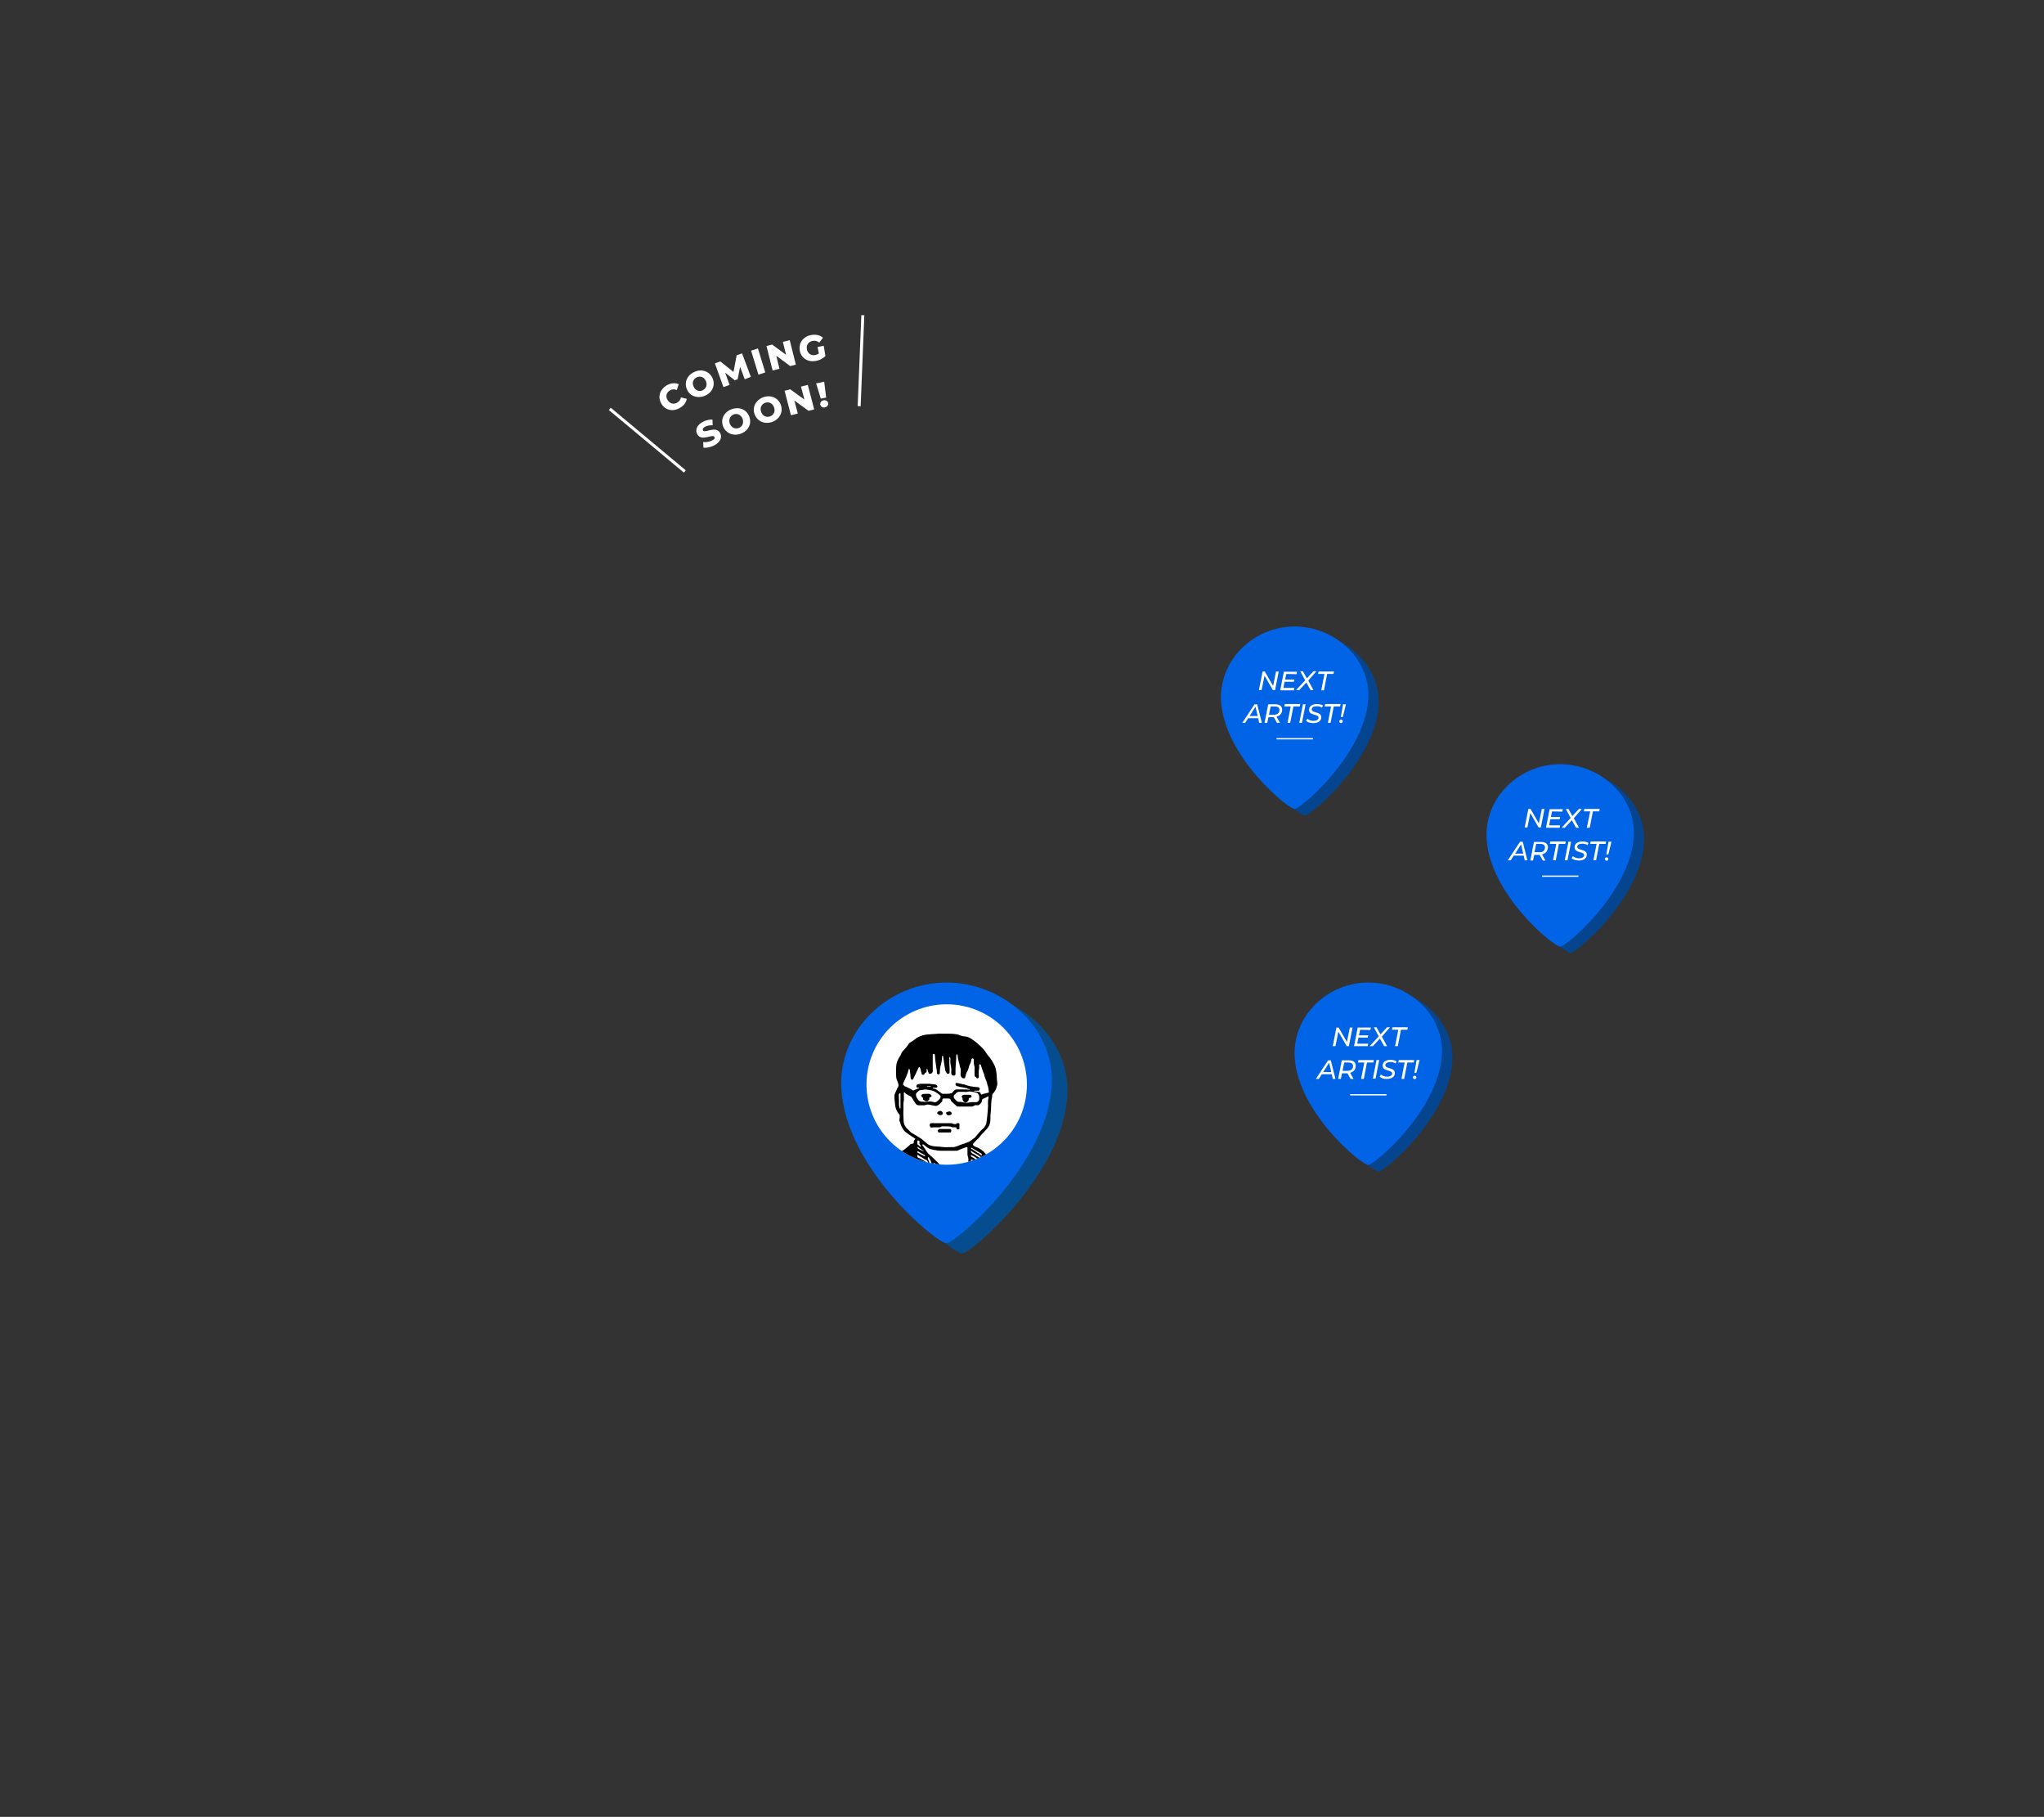 <?xml version="1.0" encoding="utf-8"?>
<!-- Generator: Adobe Illustrator 24.3.0, SVG Export Plug-In . SVG Version: 6.00 Build 0)  -->
<svg version="1.1" id="レイヤー_1" xmlns="http://www.w3.org/2000/svg" xmlns:xlink="http://www.w3.org/1999/xlink" x="0px"
	 y="0px" width="836px" height="743px" viewBox="0 0 836 743" style="enable-background:new 0 0 836 743;" xml:space="preserve">
<rect x="0" y="0" width="836" height="743" fill="#333333" stroke="none"/>
<style type="text/css">
	.st0{opacity:0.9;}
	.st1{fill:#005099;}
	.st2{fill:#0164E6;}
	.st3{fill:#FFFFFF;}
	.st4{clip-path:url(#SVGID_2_);}
	.st5{fill:#004699;}
	.st6{fill:none;stroke:#FFFFFF;stroke-width:0.528;stroke-miterlimit:10;}
	.st7{fill:none;stroke:#FFFFFF;stroke-width:1.224;stroke-miterlimit:10;}
	.st8{fill:none;}
</style>
<g>
	<g>
		<g>
			<g class="st0">
				<path class="st1" d="M436.5,449c1.9-23.7-19.2-43-43-43c-23.7,0-44.1,19.3-43,43c1.5,32.9,39.1,63.6,43,63.6
					C397,512.6,433.9,481.2,436.5,449z"/>
			</g>
			<path class="st2" d="M430.1,444.8c1.9-23.7-19.2-43-43-43c-23.7,0-44.1,19.3-43,43c1.5,32.9,39.1,63.6,43,63.6
				C390.7,508.4,427.6,477,430.1,444.8z"/>
		</g>
	</g>
	<g>
		<circle class="st3" cx="387.2" cy="443.5" r="32.8"/>
		<g>
			<g>
				<defs>
					<circle id="SVGID_1_" cx="387.2" cy="443.5" r="32.8"/>
				</defs>
				<clipPath id="SVGID_2_">
					<use xlink:href="#SVGID_1_"  style="overflow:visible;"/>
				</clipPath>
				<path class="st4" d="M378,475.8c-0.3-0.2-0.7-0.5-1-0.6c-0.2-0.1-0.6-0.3-0.8-0.4c-0.1-0.1-0.4-0.2-0.6-0.4
					c-0.2-0.2-0.5,0-0.5,0.2s0,0.4,0.2,0.6c0.2,0.1,0.6,0.4,0.8,0.6c0.2,0.2,0.6,0.4,0.7,0.7h-14.4c0,0,0.2-0.5,0.4-1
					c0.2-0.5,0.7-1,1.1-1.4c0.3-0.4,0.7-0.8,1.3-1.2c0.6-0.4,2-1.3,2.5-1.6c0.5-0.4,1.8-0.8,2.3-1.3s1.8-1.4,2.1-1.8s0.6-0.4,1-0.5
					c0.4,0,0.6-0.1,0.6-0.5s0.1-0.9,0.6-1.3c0.2-0.2,0-0.3-0.2-0.4c-1-0.6-1.9-1.3-2.4-1.6c-0.6-0.4-1.8-1.2-2.2-1.9
					c-0.4-0.7-1-1.6-1.2-2.5c-0.1-0.8-0.6-0.9-0.4-1.8c0.1-0.5,0.1-1.4,0.1-1.6s-0.3-0.4-0.6-0.9c-0.3-0.4-1.1-1.5-1.3-3.4
					c-0.2-1.9-0.5-3.6-0.1-4.5c0.4-1,0.8-1.8,1-2.3c0.3-0.4,0.5-0.7,0.5-1.2s-0.3-1.2-0.5-1.8c-0.3-0.6-0.5-0.9-0.5-3
					s-0.1-3.5,0.5-5s0.9-1.7,1.3-2.4c0.4-0.8,0.4-1.2,1-1.8c0.6-0.6,1.8-2,2.1-2.5c0.3-0.5,0.4-0.8,1.2-1.2s1.7-1.2,2.4-1.7
					c0.8-0.4,2-1.1,3.8-1.3s3.6-0.3,4-0.3s1-0.2,2.2-0.1c1.3,0,4.4,0,5,0.1s1.4,0.1,1.9,0.3c0.5,0.2,1.7,0.7,2.4,0.7
					c0.6,0,1.7,0.2,2.8,0.9c1.1,0.7,2.6,1.8,3,2.3c0.6,0.6,1.1,0.9,1.8,1.7s1.2,1.4,1.6,2.1s1.4,1.6,2.1,2.8s1.3,2.1,1.6,3.3
					s0.5,2.7,0.5,3.9c0,1.3,0.4,2,0.1,3.1s-0.5,1.7-0.8,2.1s-0.5,0.9-0.8,1.1s-0.4,0.7-0.4,1.1s-0.1,0.6-0.2,1.1s-0.1,1.2-0.2,2
					c0,0.8-0.1,2.4-0.1,2.8s-0.2,1-0.2,2.2s0,2.4-0.3,3.3c-0.2,0.9-0.9,1.8-1.5,2.4c-0.5,0.6-1.4,1.5-1.9,2s-0.8,1.2-1.4,1.7
					c-0.7,0.5-1.3,1.3-1.7,1.7s-0.5,0.7-0.2,1s0.8,0.6,1.2,0.7c0.4,0.1,1.1,0.4,1.5,0.7c0.7,0.5,1.4,1,1.7,1.3
					c0.3,0.4,0.5,0.7,0.9,1.1s1.2,1,1.6,1.2s0.5,0.4,1,1s1.1,1.1,1.4,1.9H400c0,0,0,0,0-0.3s-0.1-0.3-0.4-0.5
					c-0.3-0.1-0.5-0.4-0.7-0.5s-0.8-0.4-0.9-0.5s-0.2-0.3-0.6-0.3s-0.3,0.1-0.3,0.4c0.1,0.2,0.2,0.3,0.5,0.5
					c0.2,0.2,0.7,0.5,0.9,0.6c0.1,0.1,0.4,0.2,0.6,0.4c0.2,0.1,0.3,0.3,0.3,0.3s-1.3,0-1.6,0c-0.3,0-0.3-0.2-0.4-0.2
					s-0.1,0.2-0.4,0.2s-1,0-1,0s0-0.9,0-1.1s0.1-0.9,0.1-1.2c0-0.3-0.3-1.5-0.4-1.8c0-0.3,0-1.2,0-1.4c0-0.2,0-1,0-1.5
					c0-0.2-0.2-0.3-0.4-0.3c-0.2,0-0.4,0.1-0.8,0.3c-0.4,0.1-1.2,0.4-1.7,0.6c-0.2,0.1-1.2,0.6-1.6,0.6c-0.2,0-1.5,0-2.1,0
					c-0.5,0-2.1,0-2.4,0s-0.7,0-1.2,0c-0.3,0-1.3,0-2-0.1c-0.8-0.1-1.5-0.3-1.8-0.3c-0.5-0.1-1.2-0.3-1.5-0.4
					c-0.2-0.1-1.1-0.6-1.3-0.8s-0.8-0.7-1.1-0.9c-0.3-0.2-0.3-0.2-0.5,0c-0.2,0.1,0.2,0.7,0.5,0.9c0.2,0.3,0.6,1,0.8,1.3
					c0.2,0.3,0.9,1.4,1.2,1.6c0.3,0.3,1,0.9,1.4,1.2s1.3,1.3,1.5,1.5s1.6,1.5,1.7,1.7h-1.6c-0.1-0.1-0.3-0.3-0.4-0.5
					c-0.2-0.1-0.4-0.3-0.5-0.2c-0.1,0.1,0,0.3,0.2,0.7h-0.8c-0.2-0.2-0.6-1.4-0.6-1.5c-0.1-0.2-0.3-0.7-0.6-1.1
					c-0.1-0.1-0.1-0.4-0.5-0.5c-0.1,0-0.1,0.4-0.1,0.6s0.4,0.9,0.6,1.6c0.1,0.5,0.2,0.9,0.2,0.9h-1.8
					C378.8,476.3,378.4,476,378,475.8z M367.9,447.2c-0.3,0.3-0.3,0.4-0.3,0.7c0,0.3,0.1,1.3,0.1,2.3s-0.1,1.7,0.2,2.7
					c0.3,1,0.4,0.4,0.4-0.2s0-1.6,0-2.3c0-0.6,0-2.4,0-2.8C368.3,446.9,368.2,446.8,367.9,447.2z M369.8,444
					c0.1,0.2,0.4,0.3,0.7,0.4c0.2,0,0.9,0.4,1.1,0.5s0.8,0.4,1,0.5s0.4,0.2,0.5,0.3c0.1,0.1,0.3,0.3,0.5,0.2c0.1,0,0.4-0.2,0.5-0.2
					c0.2-0.1,0.3-0.1,0.5-0.2s0.4-0.1,0.5-0.2c0.2-0.1,0.4-0.2,0.6-0.2c0.1,0,0.2-0.1,0.3-0.1c0-0.1-0.2-0.2-0.3-0.2
					c-0.2,0-0.3,0-0.5,0c-0.1,0-0.4-0.3-0.4-0.6s0.2-0.6,0.4-0.7c0.2-0.1,0.4-0.1,0.6-0.2c0.5-0.1,1-0.1,1.4-0.1c0.5,0,1,0,1.5,0
					s1,0,1.5,0c0.2,0,0.5,0.1,0.7,0.1c0.4,0,1.4,0.1,1.7,0.2c0.3,0.1,0.5,0.3,0.7,0.5s0.1,0.4,0,0.6s-0.3,0.2-0.5,0.2s-0.4,0-0.6,0
					s-0.4-0.1-0.6,0.1c-0.1,0.1-0.1,0.2,0,0.2c0.2,0.1,0.4,0.1,0.6,0.1c0.4,0,0.8,0.4,1,0.5c0.3,0.2,0.4,0.3,0.8,0.6
					c0.2,0.1,0.9,0.6,1,0.7c0.2,0.3,0.5,0.3,0.8,0.3c0.4,0,0.8,0,1.3,0s0.9,0,1.3-0.1c0.2-0.1,0.4-0.1,0.6-0.1s0.4-0.1,0.5-0.3
					c0.3-0.3,0.5-0.6,0.8-0.9s0.7-0.4,1.2-0.4s0.9,0,1.4,0s1,0,1.5,0s1,0.1,1.5,0.1c0.1,0,0.8,0.1,0.8-0.1s-0.6-0.2-0.7-0.2
					c-0.2,0-0.3-0.2-0.5-0.3c-0.2-0.1-0.4-0.1-0.6-0.1c-0.5-0.1-0.9-0.2-1.4-0.3c-0.2,0-0.4,0-0.7-0.1c-0.2,0-0.5-0.1-0.7-0.2
					c-0.4-0.1-0.9-0.1-1.1-0.4c-0.2-0.2-0.3-0.7-0.1-0.9c0.1-0.2,0.3-0.2,0.5-0.1c0.2,0,0.5,0,0.7,0.1c0.5,0.1,0.9,0.2,1.3,0.3
					c0.2,0.1,0.4,0.1,0.7,0.1c0.2,0,0.4,0.1,0.6,0.2s0.4,0.1,0.6,0.2s0.5,0.1,0.7,0.2c0.9,0.3,1.9,0.3,2.9,0.5
					c0.4,0.1,0.7,0,1.1,0.1c0.3,0,0.6,0.1,0.7,0.5c0.1,0.3-0.1,0.7-0.4,0.9c-0.3,0.1-0.7,0-1,0c-0.1,0-0.9-0.1-0.9,0.2
					c0,0.1,0.2,0.1,0.3,0.1c0.2,0,0.8,0.1,1,0.1c0.9,0.1,1,0.2,1.1,0.3c0.2,0.1,0.2,0.3,0.3,0.5c0,0.1,0.1,0.3,0.2,0.4
					s0.3,0,0.4-0.1c0.1,0,0.8-0.3,1-0.3s1.1-0.3,1.3-0.3c0.1,0,0.3-0.1,0.4-0.2c0.1-0.2,0-0.4,0-0.6c-0.1-0.5-0.1-0.9-0.2-1.4
					c-0.1-0.4-0.3-0.9-0.4-1.3c-0.1-0.2-0.1-0.4-0.1-0.6c-0.1-0.2-0.2-0.4-0.2-0.6c-0.2-0.4-0.4-0.8-0.5-1.2
					c-0.2-0.4-0.3-0.8-0.4-1.3s-0.3-0.9-0.5-1.4s-0.3-0.9-0.5-1.4c-0.1-0.2-0.1-0.4-0.2-0.6s-0.1-0.5-0.2-0.7s-0.1-0.3-0.3-0.4
					c-0.2-0.1-0.3,0.1-0.4,0.3c-0.1,0.2,0,0.4,0,0.6s0,0.5,0,0.7c-0.1,0.5-0.2,0.9-0.2,1.4s0,1,0,1.4c0,0.3,0.1,0.7,0,1
					s-0.5,0.5-0.8,0.3c-0.1-0.1-0.2-0.3-0.3-0.4c-0.2-0.2-0.4-0.2-0.5-0.4c-0.1-0.2-0.1-0.4-0.1-0.6s0-0.5,0-0.7c0-0.5,0-1,0-1.5
					s0.1-1-0.1-1.4c0-0.2-0.2-0.8-0.2-1.1c0-0.4,0-0.9,0-1.4c0-0.3-0.2-0.7-0.6-0.6s-0.4,0.6-0.5,1s-0.2,0.8-0.4,1.2
					c-0.1,0.2-0.2,0.4-0.3,0.6c-0.1,0.2-0.1,0.4-0.2,0.7c-0.1,0.4-0.3,0.9-0.4,1.3c-0.1,0.2-0.2,0.4-0.3,0.5
					c-0.1,0.2-0.2,0.4-0.3,0.6c-0.2,0.5-0.3,0.9-0.4,1.4c-0.1,0.3-0.1,0.6-0.4,0.8c-0.3,0.3-0.7,0-1-0.2s-0.5-0.5-0.6-0.9
					c-0.1-0.9,0.2-1.8,0-2.7c-0.1-0.5-0.3-0.9-0.4-1.3c0-0.2,0-0.4-0.1-0.6c0-0.2-0.1-0.5-0.2-0.7c-0.1-0.5-0.2-0.9-0.3-1.4
					c-0.1-0.5-0.2-0.9-0.2-1.4c0-0.1,0-0.4-0.2-0.5c-0.1-0.1-0.3,0-0.3,0.1c-0.1,0.2-0.1,0.4-0.1,0.6s0,0.5,0,0.7
					c-0.1,1-0.1,1.9-0.2,2.9s-0.1,2-0.1,3c0,0.3,0.1,0.9-0.2,1.2c-0.2,0.2-0.6,0.2-0.9,0.1s-0.5-0.4-0.6-0.7c-0.1-0.4,0-0.8,0-1.3
					s0-1-0.1-1.4c0-0.2-0.2-1-0.2-1.2c-0.1-0.4-0.1-1.1-0.1-1.5s0.1-0.9-0.1-1.3c0-0.1-0.1-0.2-0.2-0.1s-0.1,0.3-0.1,0.4
					c0,0.5,0,0.9,0,1.4c0,1,0,2,0.1,2.9c0,0.5,0,1,0,1.5c0,0.2-0.1,0.4-0.2,0.5c-0.2,0.1-0.4,0.1-0.6,0.1c-0.4-0.1-0.5-0.5-0.7-0.8
					c-0.1-0.2-0.2-0.3-0.3-0.6c0-0.2-0.1-0.9-0.2-1.3c0-0.2-0.2-1.5-0.3-2c0-0.5-0.3-1.8-0.3-2s0-0.5-0.2-0.6s-0.2,0.1-0.3,0.2
					c0,0.2,0,0.5,0,0.7c0,0.5-0.1,1-0.2,1.5c-0.1,0.4-0.3,1.5-0.4,1.7s-0.3,1.7-0.3,2.2c0,0.3,0.1,0.9-0.2,1.1
					c-0.2,0.2-0.6,0.2-0.8,0c-0.3-0.2-0.2-0.7-0.2-1c0-0.4-0.1-0.9-0.2-1.4s-0.2-1.6-0.3-2.1c0-0.2-0.2-1.3-0.2-1.6
					c0-0.4-0.1-1-0.1-1.4c0-0.2,0-0.6-0.3-0.7c-0.1,0-0.3,0-0.5,0c-0.1,0.1-0.1,0.3-0.1,0.4c0,0.5,0,0.9,0,1.4c0,1,0,2,0,2.9
					c0,0.5,0,1,0,1.5c0,0.4,0.1,0.9-0.1,1.3c-0.2,0.3-0.5,0.6-0.9,0.6c-0.3,0.1-0.6,0-0.7-0.3c0-0.2-0.1-0.4-0.2-0.6
					s-0.1-0.4-0.2-0.7c0-0.1-0.1-0.3-0.2-0.4c-0.3-0.1-0.2,0.2-0.2,0.4c0,0.2,0,0.4,0,0.6s-0.1,0.4-0.2,0.5c-0.2,0.1-0.4,0-0.5,0.2
					c-0.1,0.1-0.1,0.3-0.2,0.4c-0.1,0.3-0.5,0.4-0.8,0.3c-0.4-0.1-0.4-0.6-0.4-0.9c-0.1-0.2-0.2-0.4-0.2-0.6
					c-0.1-0.2-0.1-0.5-0.2-0.8c-0.1-0.2-0.1-0.5-0.3-0.7c-0.1-0.1-0.1-0.2-0.2-0.2c-0.2,0-0.2,0.2-0.3,0.3c-0.2,0.4-0.4,0.9-0.6,1.3
					c-0.4,0.9-0.8,1.8-1.3,2.7c-0.1,0.3-0.3,0.8-0.6,0.9c-0.3,0.1-0.6-0.2-0.7-0.5c-0.1-0.4-0.1-0.9-0.1-1.3c-0.1-0.5-0.1-1-0.2-1.5
					c0-0.2-0.1-1.2-0.4-1.1c-0.1,0-0.2,0.3-0.2,0.4c-0.1,0.2-0.1,0.5-0.2,0.7c-0.1,0.5-0.3,0.9-0.5,1.4c-0.1,0.4-0.3,0.8-0.5,1.2
					c-0.2,0.4-0.3,0.8-0.5,1.2c-0.2,0.4-0.4,0.7-0.5,1.1c0,0.2,0,0.5,0,0.7C369.7,443.7,369.8,443.9,369.8,444z M379.1,444.3
					c0,0.1,0.3,0.1,0.8,0.1c0.6,0,0.8,0.1,0.8-0.1s-0.6-0.1-0.8-0.1S379.1,444.1,379.1,444.3z M404.3,448.3c-0.1,0-0.2,0.1-0.3,0.1
					c-0.2,0.1-0.3,0.2-0.5,0.3c-0.4,0.2-0.8,0.4-1.3,0.6c-0.2,0.1-0.4,0.2-0.5,0.3c-0.1,0.2-0.1,0.4-0.1,0.6s-0.1,0.4-0.2,0.6
					s-0.2,0.4-0.4,0.5c-0.1,0.2-0.3,0.3-0.4,0.4c-0.2,0.1-0.4,0.2-0.6,0.3c-0.4,0-0.9-0.1-1.3,0c-0.2,0.1-0.3,0.2-0.5,0.3
					c-0.2,0.1-0.4,0.2-0.6,0.2c-0.5,0-1,0-1.5,0s-1,0-1.5,0s-1,0-1.6,0c-0.3,0-1.2,0-1.4,0c-0.5-0.1-0.7-0.6-1-0.8
					c-0.2-0.1-0.5-0.4-0.8-0.7c-0.2-0.1-0.7-0.7-0.8-0.8c-0.1-0.2-0.1-0.4-0.2-0.5c-0.1-0.2-0.2-0.3-0.4-0.4c-0.3-0.1-0.7-0.1-1-0.1
					c-0.5,0-1,0-1.5,0c-0.5,0.1-0.5,0.5-0.5,0.9c0,0.2,0,0.4-0.2,0.5c-0.1,0.1-0.5,0.4-0.6,0.6c-0.2,0.2-1,0.9-1.4,1
					s-1.4-0.1-1.9-0.2s-1.6-0.4-2.1-0.3s-0.9,0.3-1.4,0.3s-1,0-1.5,0s-0.9,0-1.3-0.2c-0.3-0.2-0.9-1-1.1-1.4s-0.8-1.3-1-1.6
					c-0.1-0.2-0.2-0.3-0.4-0.4c-0.2-0.1-1.4-0.8-1.8-1c-0.2-0.1-0.6-0.7-0.8-0.7c-0.4,0-0.2,0.8-0.2,1c0,0.5,0,1,0,1.5
					c0,0.2,0,0.4,0,0.6s-0.2,1-0.2,2.1c0,0.5,0,1,0,1.5c0,1-0.1,2.1,0,3.1c0,0.5,0.1,1.4,0.1,2.1c0,0.5,0.3,1.4,0.5,1.7
					c0.2,0.4,0.5,0.8,0.6,0.9c0.1,0.2,0.8,0.7,0.9,0.9c0.3,0.3,0.6,0.6,0.9,0.9s0.8,0.5,1.1,0.7c0.4,0.2,1.6,1,1.8,1.1
					c0.2,0.1,1.5,0.9,1.6,1c0.3,0.2,2,1.8,2.8,2.3c0.6,0.4,2.2,0.7,2.7,0.7c0.9,0,2.5,0.2,3.5,0.3c0.2,0,1.6,0.1,2,0
					c0.6,0,1.2,0,1.8,0c0.2,0,0.5,0,0.7-0.1c0.2,0,0.5-0.2,0.7-0.2c0.2-0.1,1.1-0.4,1.3-0.5c0.2-0.1,1.1-0.4,1.3-0.5
					c0.2,0,1-0.3,1.2-0.4s1.1-0.4,1.3-0.5c0.2-0.1,0.4-0.2,0.5-0.3c0.2-0.1,0.4-0.3,0.6-0.4s0.3-0.3,0.5-0.4
					c0.2-0.2,0.4-0.3,0.6-0.4c0.3-0.3,0.6-0.6,0.9-1c0.6-0.7,1.2-1.5,1.9-2.2c0.3-0.3,0.7-0.6,1-0.9c0.2-0.1,0.3-0.3,0.4-0.5
					s0.4-0.5,0.6-1.1s0.3-1.7,0.4-2.5s0.3-2.9,0.3-3.3s0.1-1.2,0.1-1.6c0-1-0.1-2,0.1-3c0-0.2,0.1-0.4,0.1-0.6s0-0.4-0.2-0.5
					C404.5,448.3,404.4,448.3,404.3,448.3z M374.7,448.2c0.1,0.5,0.4,1,0.8,1.5c0.1,0.1,0.2,0.3,0.3,0.4c0.2,0.1,0.4,0.2,0.6,0.3
					c0.4,0.2,0.8,0.1,1.3,0.1c0.2,0,0.4,0.1,0.6,0.1s0.5,0,0.7,0c0.4-0.1,0.9-0.2,1.3-0.2s0.8,0.1,1.2,0.2c0.4,0.1,0.8,0.2,1.2,0.1
					c0.4-0.1,0.6-0.4,0.9-0.6c0.1-0.1,0.8-0.7,0.9-0.9c0.2-0.3,0.3-0.8,0.1-1.1c-0.1-0.2-0.7-0.6-0.9-0.8c-0.2-0.1-0.8-0.6-1-0.7
					c-0.1-0.1-0.9-0.4-1.1-0.5s-0.9-0.3-1.1-0.3s-1.1-0.1-1.3-0.2c-0.2-0.1-1.1-0.1-1.3,0c-0.2,0.1-1.2,0.2-1.4,0.2
					c-0.2,0-0.4,0.1-0.6,0.2c-0.1,0.1-0.4,0.3-0.5,0.4c-0.1,0.2-0.3,0.2-0.4,0.4c-0.1,0.2-0.3,0.4-0.4,0.6
					C374.7,447.7,374.6,448,374.7,448.2z M377.5,449.2c0,0.2,0,0.5,0.2,0.6s0.3,0.2,0.5,0.3c0.2,0.2,0.4,0.2,0.6,0.3
					c0.2,0,0.4,0,0.6-0.1c0.1-0.1,0.1-0.1,0.2-0.2s0.2-0.2,0.3-0.2c0.1-0.1,0.2-0.3,0.2-0.5s-0.1-0.3,0-0.5s0.2-0.2,0.4-0.2
					c0.2,0,0.3-0.2,0.4-0.3c0.1-0.1,0.2-0.2,0.1-0.4c-0.1-0.2-0.3-0.3-0.4-0.4s-0.2-0.1-0.3-0.2c-0.1,0-0.2,0-0.3-0.1
					c-0.3,0-0.5,0-0.8,0c-0.6,0-1.2,0-1.7,0.1c-0.2,0-0.3,0.1-0.5,0.3c-0.3,0.3-0.4,0.3-0.1,0.6c0.1,0,0.1,0.1,0.1,0.2
					c0.1,0.2,0.3,0.2,0.4,0.3C377.5,448.9,377.5,449.1,377.5,449.2z M390.1,448.2c-0.1,0.4,0,0.7,0.3,1.1c0.1,0.1,0.9,1,1.1,1.1
					c0.3,0.2,0.7,0.2,1.1,0.2c0.5,0,0.9,0.1,1.4,0.2s0.9,0.2,1.4,0.2c0.4,0,0.9-0.2,1.3-0.2c0.5-0.1,0.9-0.1,1.4-0.1
					c0.2,0,1.1,0,1.3,0c0.3,0,0.7-0.3,0.9-0.6c0.1-0.2,0.2-0.4,0.2-0.6s0-0.5,0-0.7s0-0.4,0-0.6c-0.1-0.2-0.3-0.6-0.5-1
					c-0.2-0.3-0.7-0.4-0.9-0.4c-0.2-0.1-0.4-0.1-0.7-0.2c-0.4-0.1-0.9-0.1-1.3-0.2c-0.2-0.1-0.8-0.1-1.2,0c-0.4,0.1-0.9,0.2-1.3,0.1
					c-0.5,0-1,0-1.5,0s-1-0.1-1.4,0.1c-0.4,0.1-0.7,0.5-1,0.8C390.3,447.7,390.1,448,390.1,448.2z M393.3,448.4
					C393.3,448.4,393.3,448.5,393.3,448.4c0,0.3,0.2,0.4,0.3,0.5c0.1,0.2,0.1,0.4,0.1,0.6c0,0.1,0,0.3,0.1,0.5s0.2,0.4,0.3,0.4
					l0.1,0.1c0.3,0.3,0.8,0.5,1.1,0.3c0.1-0.1,0.3-0.2,0.5-0.4c0.2-0.1,0.3-0.3,0.3-0.4c0.1-0.2,0.1-0.3,0.1-0.5s0-0.4,0.2-0.5
					c0.1-0.1,0.3,0,0.4-0.1c0.1,0,0.2,0,0.3-0.1c0.1,0,0.1-0.1,0.2-0.2s0.2-0.5,0-0.6c-0.2-0.2-0.7-0.3-0.9-0.3c-0.2,0-0.5,0-0.7,0
					c-0.5,0-1,0-1.5,0c-0.1,0-0.2,0-0.3,0.1c-0.1,0.1-0.2,0.1-0.3,0.2C393.5,448.1,393.3,448.3,393.3,448.4z M383.3,455.2
					c0,0.1,0.1,0.3,0.2,0.3s0.2,0.1,0.4,0.3c0.1,0.1,0.3,0.2,0.5,0.2c0.5,0,0.6,0,0.8-0.1c0.1-0.1,0.4-0.3,0.4-0.5
					c0.1-0.5-0.4-1-0.8-1.1c-0.4,0-0.7,0-0.8,0.1C383.8,454.5,383.3,454.8,383.3,455.2z M387,455c-0.1,0.2,0,0.5,0.2,0.7
					s0.3,0.4,0.7,0.4c0.5,0,0.6-0.1,0.9-0.2s0.4-0.2,0.4-0.4c0.1-0.4-0.1-0.6-0.2-0.7s-0.4-0.3-0.6-0.3c-0.4,0-0.7,0.1-0.8,0.2
					C387.3,454.7,387.1,454.7,387,455z M380.9,459.3c-0.3,0-0.5,0.1-0.5,0.3s-0.2,0.4-0.2,0.5c0,0.2,0.2,0.3,0.2,0.5s0,0.3,0.2,0.4
					s0.3,0.1,0.6,0.1c0.3-0.1,0.6-0.1,0.9-0.1s1.6,0,1.9,0s0.5,0,0.7-0.1s0.2-0.3,0.7-0.3c0.6,0,2.9,0,3.2,0.1c0.3,0,0.4,0,0.6,0.2
					c0.2,0.1,0.6,0.1,1,0.1s0.6,0,0.8,0c0.1,0,0.2,0.1,0.2,0.3s0,0.4,0.3,0.5s0.5,0,0.6,0c0.2,0,0.3,0,0.3-0.4s0-1.5,0-1.7
					s0-0.4-0.4-0.4s-0.5,0-0.6,0s-0.3,0-0.3,0.2s0.1,0.3-0.3,0.2c-0.4,0-0.6,0-0.9-0.1c-0.2-0.1-0.3-0.2-0.8-0.3c-0.5,0-2.8,0-3.2,0
					c-0.5,0-1.7,0-2.3,0s-1.4,0-1.7,0c-0.3,0-0.4-0.1-0.5-0.1C381.3,459.4,381.3,459.3,380.9,459.3z M383.8,462
					c-0.1,0.2-0.3,0.2-0.3,0.4c0,0.2,0.2,0.2,0.2,0.4c0,0.2,0,0.3,0.5,0.3s2,0,2.5,0s1.4,0,1.7,0c0.3,0,0.6,0,0.6-0.3
					c0-0.1,0.1-0.3,0.1-0.4c0-0.2-0.1-0.3-0.1-0.4s-0.1-0.3-0.4-0.3s-1.3,0-1.6,0s-1.8,0-2.1,0s-0.7,0-0.9,0
					C384.1,461.9,383.9,461.8,383.8,462z M397.1,472.5c0,0.3,0,0.4,0.2,0.5c0.3,0.2,0.9,0.5,1,0.6s0.7,0.5,0.9,0.6
					c0.2,0.1,0.3,0.2,0.5,0.3c0.2,0.1,0.5,0.5,0.7,0.5s0.4-0.3,0.2-0.5c-0.2-0.2-0.3-0.2-0.4-0.3s-0.2-0.2-0.5-0.4
					c-0.3-0.2-0.3-0.2-0.6-0.4c-0.3-0.2-0.3-0.2-0.6-0.4c-0.3-0.2-0.8-0.5-1.1-0.6C397.3,472.3,397.1,472.1,397.1,472.5z
					 M397.1,470.9c0,0.2,0,0.3,0.2,0.4c0.1,0.1,0.2,0.2,0.4,0.4c0.2,0.1,0.5,0.3,0.8,0.4s0.4,0.2,0.6,0.4s0.4,0.3,0.8,0.5
					s0.4,0.3,0.7,0.4c0.2,0.1,0.2,0.4,0.4,0.4c0.2,0,0.2,0,0.2-0.3c0-0.2,0-0.4-0.2-0.5c-0.2,0-0.3-0.2-0.6-0.4
					c-0.3-0.2-0.3-0.2-0.6-0.4c-0.3-0.2-0.3-0.2-0.7-0.4s-0.9-0.5-1.2-0.7c-0.2-0.2-0.4-0.4-0.6-0.4
					C397,470.6,397.1,470.9,397.1,470.9z M397.1,469.5c0,0.1,0.1,0.2,0.1,0.2c0,0.1,0.1,0.2,0.2,0.2c0.1,0.1,0.2,0.1,0.3,0.1
					c0.1,0,0.2,0.1,0.3,0.2c0.1,0.1,0.9,0.6,0.9,0.6c0.1,0.1,0.7,0.4,0.7,0.5c0.1,0.1,0.7,0.4,0.8,0.4c0,0,0.3,0.2,0.3,0.3
					c0.1,0.1,0.6,0.5,0.6,0.5c0.1,0,0.2,0,0.2,0c0.1-0.1,0-0.5,0-0.6s-0.1-0.1-0.2-0.2l-0.2-0.1c-0.1-0.1-0.4-0.3-0.5-0.3
					s-0.4-0.3-0.5-0.3c0,0-0.5-0.4-0.6-0.4s-0.6-0.3-0.7-0.4c-0.1,0-0.5-0.3-0.5-0.3l-0.9-0.5C397.3,469.3,397.2,469.3,397.1,469.5
					C397.1,469.3,397.1,469.4,397.1,469.5z M375.2,472.9c0,0.4,0.4,0.6,0.8,0.7c0.2,0.1,0.6,0.3,0.8,0.4c0.2,0.1,0.9,0.5,1.1,0.6
					s0.6,0.4,0.9,0.6c0.2,0.1,0.4,0.3,0.6,0.4c0.2,0,0.2-0.2,0.1-0.5c-0.2-0.3-0.3-0.6-0.8-0.8c-0.2-0.1-1-0.5-1.2-0.7
					s-1-0.6-1.2-0.7s-0.7-0.6-0.9-0.6C375.1,472.3,375.2,472.4,375.2,472.9z M375.2,471c-0.1,0.3,0.1,0.3,0.3,0.5
					c0.3,0.1,0.8,0.4,1,0.5s0.4,0.2,0.6,0.3c0.3,0.2,0.6,0.3,0.8,0.4c0.4,0.3,0.5-0.1,0.5-0.2s-0.3-0.2-0.5-0.3
					c-0.2-0.1-0.2-0.2-0.5-0.3c-0.3-0.1-1.3-0.7-1.5-0.8C375.6,470.9,375.3,470.5,375.2,471z M377.5,470.5c-0.2-0.1-0.6-0.4-0.7-0.5
					c-0.2-0.1-0.6-0.4-0.8-0.5c-0.2-0.1-0.5-0.5-0.6-0.5s-0.1,0.1-0.1,0.3s0.1,0.3,0.2,0.4c0.3,0.1,0.4,0.2,0.7,0.4
					c0.3,0.2,0.6,0.3,0.9,0.4s0.5,0.4,0.7,0.2C377.8,470.6,377.7,470.6,377.5,470.5z M375.2,467.2c0,0.4,0,0.6,0.1,0.8
					c0.2,0.2,0.6,0.4,0.7,0.6c0.2,0.2,0.3,0.4,0.5,0.3c0.1,0,0.2-0.1,0.1-0.3c-0.1-0.2-0.1-0.2-0.3-0.5c-0.1-0.2-0.3-0.3-0.3-0.6
					c0-0.4,0.2-0.5,0.1-0.7s-0.3-0.4-0.5-0.4s-0.4-0.1-0.4,0.2C375.2,466.9,375.2,467.2,375.2,467.2z"/>
			</g>
		</g>
	</g>
</g>
<g>
	<g>
		<g>
			<g class="st0">
				<path class="st5" d="M594,434.6c1.3-16.6-13.5-30.1-30.1-30.1S533,418,533.8,434.6c1.1,23,27.4,44.5,30.1,44.5
					C566.4,479.1,592.2,457.1,594,434.6z"/>
			</g>
			<path class="st2" d="M589.7,431.9c1.3-16.6-13.5-30.1-30.1-30.1s-30.8,13.5-30.1,30.1c1.1,23,27.4,44.5,30.1,44.5
				C562.1,476.4,588,454.4,589.7,431.9z"/>
		</g>
	</g>
	<g>
		<path class="st3" d="M553.2,420.2l-1.5,7.6h-0.9l-3.4-5.9l-1.2,5.9h-1.1l1.5-7.6h0.9l3.4,5.9l1.2-5.9H553.2z"/>
		<path class="st3" d="M556.3,421.1l-0.5,2.3h3.8l-0.2,0.9h-3.8l-0.5,2.5h4.5l-0.2,1h-5.6l1.5-7.6h5.4l-0.2,1L556.3,421.1
			L556.3,421.1z"/>
		<path class="st3" d="M565.2,423.9l2.1,3.9h-1.2l-1.7-3.1l-2.9,3.1h-1.3l3.7-4l-2-3.7h1.1l1.6,2.9l2.7-2.9h1.2L565.2,423.9z"/>
		<path class="st3" d="M571.9,421.1h-2.6l0.2-1h6.3l-0.2,1H573l-1.3,6.7h-1.1L571.9,421.1z"/>
		<path class="st3" d="M544.7,439.3h-4.1l-1.2,1.9h-1.2l5-7.6h1.1l1.9,7.6h-1.1L544.7,439.3z M544.5,438.4l-0.9-3.8l-2.4,3.8H544.5z
			"/>
		<path class="st3" d="M552.2,438.7l1.4,2.5h-1.2l-1.3-2.3h-0.2h-2l-0.5,2.3h-1.1l1.5-7.6h2.9c1.8,0,2.8,0.8,2.8,2.2
			C554.5,437.3,553.7,438.3,552.2,438.7z M553.4,435.9c0-0.9-0.7-1.4-1.8-1.4h-1.8l-0.7,3.4h1.9
			C552.5,437.9,553.4,437.2,553.4,435.9z"/>
		<path class="st3" d="M558,434.5h-2.6l0.2-1h6.3l-0.2,1h-2.6l-1.3,6.7h-1.1L558,434.5z"/>
		<path class="st3" d="M563,433.5h1.1l-1.5,7.6h-1.1L563,433.5z"/>
		<path class="st3" d="M564.3,440.3l0.5-0.9c0.6,0.5,1.5,0.9,2.5,0.9c1.2,0,2.1-0.5,2.1-1.3c0-1.6-3.9-0.8-3.9-3.2
			c0-1.5,1.3-2.4,3.2-2.4c0.9,0,1.8,0.2,2.5,0.6l-0.4,0.9c-0.6-0.4-1.3-0.6-2.1-0.6c-1.3,0-2.1,0.5-2.1,1.3c0,1.6,3.9,0.8,3.9,3.2
			c0,1.5-1.3,2.4-3.2,2.4C566,441.3,564.9,440.9,564.3,440.3z"/>
		<path class="st3" d="M574.5,434.5h-2.6l0.2-1h6.3l-0.2,1h-2.6l-1.3,6.7h-1.1L574.5,434.5z"/>
		<path class="st3" d="M577.9,440.6c0-0.4,0.3-0.7,0.7-0.7s0.7,0.3,0.7,0.6c0,0.4-0.3,0.8-0.7,0.8S577.9,440.9,577.9,440.6z
			 M579.4,433.5h1.2l-1.3,5.2h-0.8L579.4,433.5z"/>
	</g>
	<line class="st6" x1="552.2" y1="447.7" x2="567.1" y2="447.7"/>
</g>
<g>
	<g>
		<g>
			<g class="st0">
				<path class="st5" d="M672.4,345.2c1.3-16.6-13.5-30.1-30.1-30.1s-30.8,13.5-30.1,30.1c1.1,23,27.4,44.5,30.1,44.5
					C644.8,389.7,670.7,367.7,672.4,345.2z"/>
			</g>
			<path class="st2" d="M668.2,342.6c1.3-16.6-13.5-30.1-30.1-30.1S607.3,326,608,342.6c1.1,23,27.4,44.5,30.1,44.5
				C640.6,387.1,666.5,365.1,668.2,342.6z"/>
		</g>
	</g>
	<g>
		<path class="st3" d="M631.7,330.8l-1.5,7.6h-0.9l-3.4-5.9l-1.2,5.9h-1.1l1.5-7.6h0.9l3.4,5.9l1.2-5.9H631.7z"/>
		<path class="st3" d="M634.8,331.8l-0.5,2.3h3.8l-0.2,0.9h-3.8l-0.5,2.5h4.5l-0.2,1h-5.6l1.5-7.6h5.4l-0.2,1L634.8,331.8
			L634.8,331.8z"/>
		<path class="st3" d="M643.7,334.6l2.1,3.9h-1.2l-1.7-3.1l-2.9,3.1h-1.3l3.7-4l-2-3.7h1.1l1.6,2.9l2.7-2.9h1.2L643.7,334.6z"/>
		<path class="st3" d="M650.4,331.8h-2.6l0.2-1h6.3l-0.2,1h-2.6l-1.3,6.7H649L650.4,331.8z"/>
		<path class="st3" d="M623.2,349.9h-4.1l-1.2,1.9h-1.2l5-7.6h1.1l1.9,7.6h-1.1L623.2,349.9z M623,349.1l-0.9-3.8l-2.4,3.8H623z"/>
		<path class="st3" d="M630.7,349.4l1.4,2.5H631l-1.3-2.3h-0.2h-2l-0.5,2.3h-1.1l1.5-7.6h2.9c1.8,0,2.8,0.8,2.8,2.2
			C633,348,632.2,349,630.7,349.4z M631.9,346.5c0-0.9-0.7-1.4-1.8-1.4h-1.8l-0.7,3.4h1.9C631,348.6,631.9,347.9,631.9,346.5z"/>
		<path class="st3" d="M636.5,345.1h-2.6l0.2-1h6.3l-0.2,1h-2.6l-1.3,6.7h-1.1L636.5,345.1z"/>
		<path class="st3" d="M641.5,344.2h1.1l-1.5,7.6H640L641.5,344.2z"/>
		<path class="st3" d="M642.8,351l0.5-0.9c0.6,0.5,1.5,0.9,2.5,0.9c1.2,0,2.1-0.5,2.1-1.3c0-1.6-3.9-0.8-3.9-3.2
			c0-1.5,1.3-2.4,3.2-2.4c0.9,0,1.8,0.2,2.5,0.6l-0.4,0.9c-0.6-0.4-1.3-0.6-2.1-0.6c-1.3,0-2.1,0.5-2.1,1.3c0,1.6,3.9,0.8,3.9,3.2
			c0,1.5-1.3,2.4-3.2,2.4C644.5,351.9,643.4,351.5,642.8,351z"/>
		<path class="st3" d="M653,345.1h-2.6l0.2-1h6.3l-0.2,1h-2.6l-1.3,6.7h-1.1L653,345.1z"/>
		<path class="st3" d="M656.4,351.3c0-0.4,0.3-0.7,0.7-0.7s0.7,0.3,0.7,0.6c0,0.4-0.3,0.8-0.7,0.8
			C656.7,351.9,656.4,351.6,656.4,351.3z M657.9,344.2h1.2l-1.3,5.2H657L657.9,344.2z"/>
	</g>
	<line class="st6" x1="630.7" y1="358.3" x2="645.6" y2="358.3"/>
</g>
<g>
	<g>
		<g>
			<g class="st0">
				<path class="st5" d="M563.8,289c1.3-16.6-13.5-30.1-30.1-30.1s-30.8,13.5-30.1,30.1c1.1,23,27.4,44.5,30.1,44.5
					C536.2,333.5,562.1,311.5,563.8,289z"/>
			</g>
			<path class="st2" d="M559.6,286.3c1.3-16.6-13.5-30.1-30.1-30.1s-30.8,13.5-30.1,30.1c1.1,23,27.4,44.5,30.1,44.5
				C532,330.8,557.8,308.8,559.6,286.3z"/>
		</g>
	</g>
	<g>
		<path class="st3" d="M523,274.6l-1.5,7.6h-0.9l-3.4-5.9l-1.2,5.9h-1.1l1.5-7.6h0.9l3.4,5.9l1.2-5.9H523z"/>
		<path class="st3" d="M526.1,275.6l-0.5,2.3h3.8l-0.2,0.9h-3.8l-0.5,2.5h4.5l-0.2,1h-5.6l1.5-7.6h5.4l-0.2,1L526.1,275.6
			L526.1,275.6z"/>
		<path class="st3" d="M535.1,278.3l2.1,3.9H536l-1.7-3.1l-2.9,3.1h-1.3l3.7-4l-2-3.7h1.1l1.6,2.9l2.7-2.9h1.2L535.1,278.3z"/>
		<path class="st3" d="M541.7,275.6h-2.6l0.2-1h6.3l-0.2,1h-2.6l-1.3,6.7h-1.1L541.7,275.6z"/>
		<path class="st3" d="M514.6,293.7h-4.1l-1.2,1.9h-1.2l5-7.6h1.1l1.9,7.6H515L514.6,293.7z M514.4,292.8l-0.9-3.8l-2.4,3.8H514.4z"
			/>
		<path class="st3" d="M522.1,293.1l1.4,2.5h-1.2l-1.3-2.3h-0.2h-2l-0.5,2.3h-1.1l1.5-7.6h2.9c1.8,0,2.8,0.8,2.8,2.2
			C524.4,291.7,523.5,292.7,522.1,293.1z M523.3,290.3c0-0.9-0.7-1.4-1.8-1.4h-1.8l-0.7,3.4h1.9
			C522.4,292.3,523.3,291.6,523.3,290.3z"/>
		<path class="st3" d="M527.9,288.9h-2.6l0.2-1h6.3l-0.2,1H529l-1.3,6.7h-1.1L527.9,288.9z"/>
		<path class="st3" d="M532.9,288h1.1l-1.5,7.6h-1.1L532.9,288z"/>
		<path class="st3" d="M534.2,294.8l0.5-0.9c0.6,0.5,1.5,0.9,2.5,0.9c1.2,0,2.1-0.5,2.1-1.3c0-1.6-3.9-0.8-3.9-3.2
			c0-1.5,1.3-2.4,3.2-2.4c0.9,0,1.8,0.2,2.5,0.6l-0.4,0.9c-0.6-0.4-1.3-0.6-2.1-0.6c-1.3,0-2.1,0.5-2.1,1.3c0,1.6,3.9,0.8,3.9,3.2
			c0,1.5-1.3,2.4-3.2,2.4C535.9,295.7,534.7,295.3,534.2,294.8z"/>
		<path class="st3" d="M544.4,288.9h-2.6l0.2-1h6.3l-0.2,1h-2.6l-1.3,6.7h-1.1L544.4,288.9z"/>
		<path class="st3" d="M547.8,295c0-0.4,0.3-0.7,0.7-0.7s0.7,0.3,0.7,0.6c0,0.4-0.3,0.8-0.7,0.8C548.1,295.7,547.8,295.4,547.8,295z
			 M549.3,288h1.2l-1.3,5.2h-0.8L549.3,288z"/>
	</g>
	<line class="st6" x1="522.1" y1="302.1" x2="537" y2="302.1"/>
</g>
<g>
	<g>
		<path class="st3" d="M287.7,183.1l-0.1-2.3c1.1,0.1,2.4-0.1,3.5-0.6s1.4-1,1.1-1.5c-0.7-1.5-5.4,2.2-7.1-1.3
			c-0.8-1.6-0.1-3.7,2.6-5c1.2-0.6,2.6-0.9,3.7-0.8l0.1,2.3c-1.1,0-2.1,0.1-2.9,0.5c-1.1,0.5-1.3,1.1-1.1,1.6
			c0.7,1.4,5.4-2.2,7.1,1.2c0.8,1.6,0.1,3.6-2.6,5C290.6,182.9,288.9,183.2,287.7,183.1z"/>
		<path class="st3" d="M295.8,174.5c-1.2-2.9,0.2-5.9,3.3-7.1c3-1.2,6.1-0.1,7.3,2.8c1.2,2.9-0.2,5.9-3.3,7.1
			C300.1,178.5,297,177.3,295.8,174.5z M303.7,171.2c-0.7-1.6-2.2-2.3-3.7-1.7c-1.4,0.6-2.1,2.1-1.5,3.8c0.7,1.6,2.2,2.3,3.7,1.7
			S304.3,172.9,303.7,171.2z"/>
		<path class="st3" d="M308.6,169.3c-1-2.9,0.6-5.8,3.7-6.9c3.1-1,6.1,0.3,7.1,3.3c1,2.9-0.6,5.8-3.7,6.9
			C312.6,173.6,309.6,172.2,308.6,169.3z M316.6,166.6c-0.6-1.7-2.1-2.4-3.6-1.9s-2.3,2-1.7,3.7c0.6,1.7,2.1,2.4,3.6,1.9
			S317.2,168.3,316.6,166.6z"/>
		<path class="st3" d="M330.4,157.4l2.6,10l-2.3,0.6l-5.8-4.2l1.4,5.3l-2.8,0.7l-2.6-10l2.3-0.6l5.8,4.2l-1.4-5.3L330.4,157.4z"/>
		<path class="st3" d="M333.8,156.8l3.3-0.7l0.8,6.5l-2.2,0.4L333.8,156.8z M335.5,165.5c-0.2-0.8,0.4-1.6,1.3-1.8s1.8,0.3,1.9,1.1
			c0.2,0.8-0.4,1.6-1.3,1.8S335.7,166.3,335.5,165.5z"/>
	</g>
	<g>
		<path class="st3" d="M270.4,164.9c-1.5-2.8-0.4-5.8,2.4-7.4c1.7-0.9,3.3-1,4.8-0.4l-0.8,2.4c-0.9-0.4-1.8-0.4-2.7,0.1
			c-1.5,0.8-2,2.4-1.1,3.9s2.4,2,3.9,1.2c0.9-0.5,1.4-1.2,1.6-2.2l2.4,0.6c-0.3,1.6-1.3,2.9-3,3.8
			C275,168.5,271.9,167.7,270.4,164.9z"/>
		<path class="st3" d="M281,159.3c-1.3-2.8,0-5.9,3-7.2c3-1.4,6.1-0.3,7.4,2.5s0,5.9-3,7.2S282.2,162.1,281,159.3z M288.7,155.8
			c-0.7-1.6-2.3-2.2-3.7-1.5c-1.4,0.6-2.1,2.2-1.3,3.8c0.7,1.6,2.3,2.2,3.7,1.5C288.8,158.9,289.4,157.4,288.7,155.8z"/>
		<path class="st3" d="M304.6,155.1l-1.9-5.1l-1,5.1l-1.2,0.4l-3.9-3.1l1.8,5l-2.5,0.9l-3.5-9.7l2.2-0.8l5.4,4.3l1.3-6.8l2.2-0.8
			l3.6,9.6L304.6,155.1z"/>
		<path class="st3" d="M307.2,143.4l2.8-0.9l3,9.8l-2.8,0.9L307.2,143.4z"/>
		<path class="st3" d="M323,139.1l2.5,10l-2.3,0.6l-5.7-4.2l1.3,5.3l-2.8,0.7l-2.5-10l2.3-0.6l5.7,4.2l-1.3-5.3L323,139.1z"/>
		<path class="st3" d="M334.4,141.9l2.5-0.5l0.7,4.2c-1,1-2.5,1.8-4,2c-3.2,0.6-6-1.2-6.5-4.3s1.4-5.7,4.7-6.3
			c1.9-0.3,3.5,0,4.8,1.1l-1.5,2c-0.8-0.6-1.7-0.9-2.7-0.7c-1.7,0.3-2.7,1.7-2.4,3.4c0.3,1.7,1.7,2.7,3.4,2.4c0.5-0.1,1-0.3,1.5-0.6
			L334.4,141.9z"/>
	</g>
	<line class="st7" x1="352.9" y1="128.9" x2="351.4" y2="166.1"/>
	<line class="st7" x1="249.4" y1="167.2" x2="280.1" y2="192.8"/>
</g>
<rect class="st8" width="836" height="743"/>
</svg>
